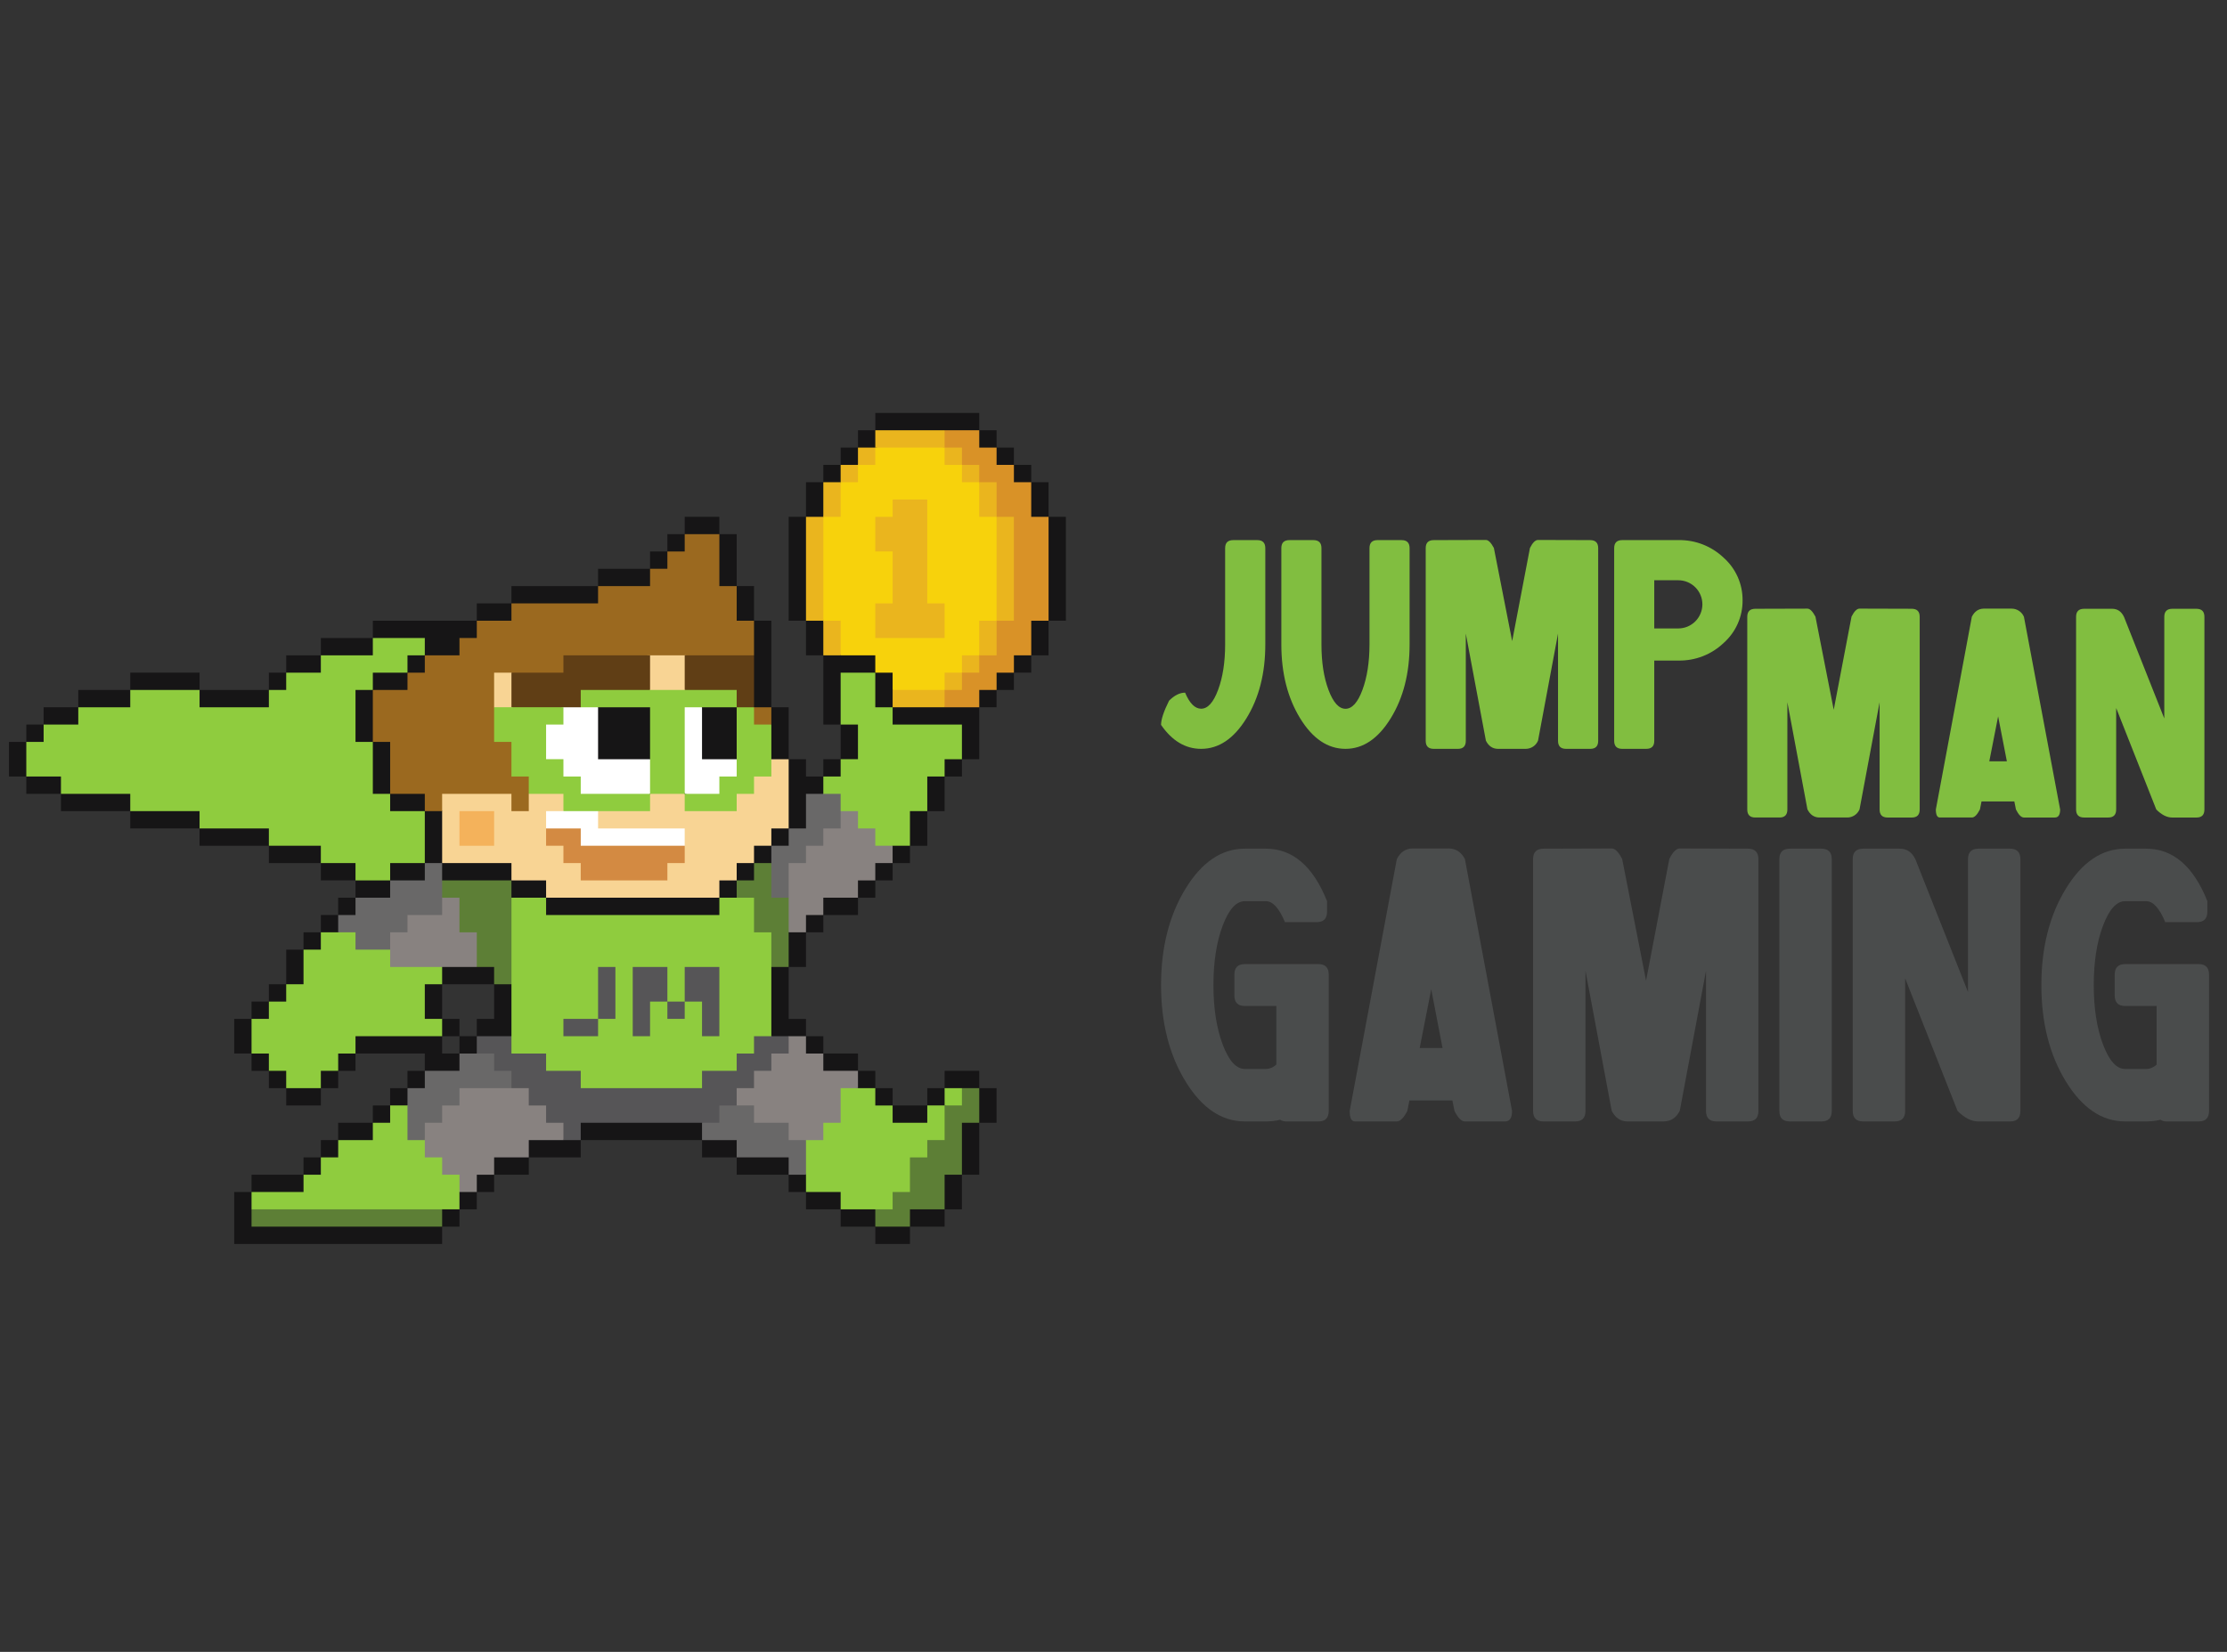 <svg width="248" height="184" viewBox="0 0 248 184" fill="none" xmlns="http://www.w3.org/2000/svg">
<rect x="0" y="0" width="248" height="184" fill="#333333" stroke="none"/>
<path d="M116.769 57.57V53.714H114.84V51.785H112.911V49.857H110.981V47.928H109.05V46H97.475V47.928H95.545V49.857H93.615V51.785H91.686V53.714H89.757V57.57H87.827V69.141H89.757V72.998H91.686V80.711H93.615V84.568H91.686V86.495H89.757V84.567H87.827V78.783H85.897V69.141H83.968V65.284H82.039V59.499H80.109V57.57H76.25V59.499H74.321V61.428H72.391V63.357H66.603V65.285H56.955V67.214H53.096V69.142H41.52V71.07H35.731V72.999H31.872V74.927H29.942V76.856H22.224V74.926H14.507V76.855H8.718V78.783H4.859V80.711H2.93V82.64H1V86.495H2.93V88.424H6.789V90.352H14.507V92.281H22.224V94.209H29.942V96.138H35.731V98.066H39.59V99.994H37.66V101.924H35.731V103.852H33.801V105.781H31.872V109.637H29.942V111.566H28.013V113.494H26.083V117.352H28.013V119.281H29.942V121.209H31.872V123.137H35.731V121.209H37.66V119.281H39.59V117.352H47.307V119.281H45.378V121.209H43.448V123.137H41.519V125.066H37.66V126.994H35.731V128.923H33.801V130.851H28.013V132.779H26.083V138.564H49.237V136.636H51.167V134.708H53.096V132.779H55.026V130.851H58.885V128.923H64.673V126.994H78.179V128.923H82.038V130.851H87.826V132.779H89.756V134.708H93.615V136.636H97.474V138.564H101.333V136.636H105.192V134.708H107.121V130.85H109.05V125.065H110.98V121.208H109.05V119.28H105.193V121.208H103.263V123.136H99.404V121.208H97.475V119.28H95.545V117.352H91.686V115.424H89.757V113.496H87.827V107.709H89.757V103.852H91.686V101.924H95.545V99.995H97.475V98.067H99.404V96.139H101.334V94.21H103.263V90.353H105.193V86.495H107.122V84.567H109.05V78.783H110.98V76.855H112.909V74.926H114.839V72.998H116.768V69.141H118.698V57.57H116.769ZM49.237 115.423H51.167V113.494H49.237V109.637H55.026V113.494H53.096V115.423H51.167V117.352H49.237V115.423Z" fill="#161516"/>
<path d="M76.935 93.504L77.812 97.071H74.886L74.32 98.769H64.352L63.708 97.103L61.938 96.502L61.571 95.003L59.303 94.21L60.254 91.238H65.009L65.636 92.993L76.935 93.504Z" fill="#D38A42"/>
<path d="M68.558 90.872L78.179 91.823L77.109 94.21H64.673V92.282H59.921V89.483L64.279 89.263L63.708 87.583L61.932 87.509L60.914 86.95L59.851 85.096V80.711L61.354 79.747L62.743 77.418L66.602 78.783V84.568H72.39L73.355 86.192L72.39 88.425L70.461 89.849L67.497 89.567L68.558 90.872ZM82.038 84.569H78.178V78.783L75.91 77.819L74.32 83.633L76.249 88.425L81.073 89.598L81.469 87.58L83.376 86.224L82.038 84.569Z" fill="white"/>
<path d="M71.426 77.418V72.226L77.301 71.933V77.819L71.426 77.418ZM87.827 84.568V92.282H85.897V94.21H83.968V96.139H82.038V98.067H80.109V99.996H60.814V98.067H56.955V96.139H49.237V90.354L48.272 86.95L63.708 87.582L62.743 90.354H60.813V94.21H62.743V96.139H64.672V98.067H74.32V96.139H76.249V92.282H66.602V90.354L67.567 89.117H71.426L72.391 88.425L74.32 87.509L76.25 88.425L77.495 90.034L81.073 89.118L81.47 87.583L82.86 87.363L83.593 85.754L84.934 84.877L85.899 84.569L87.827 84.568ZM57.403 73.962H53.818L53.525 79.392H57.402L57.403 73.962Z" fill="#F8D494"/>
<path d="M55.026 90.353V94.21H51.166V90.353H55.026Z" fill="#F4B25B"/>
<path d="M116.769 57.57V69.141H114.84V72.998H112.91V74.926H110.981V76.855H109.05V78.783H105.192L103.262 75.408V49.857L105.192 47.928H109.05V49.857H110.98V51.785H112.909V53.714H114.838V57.57H116.769Z" fill="#D99227"/>
<path d="M109.71 55.642L109.05 53.714L108.085 52.411L107.12 51.785L106.156 50.821L105.191 49.857L101.333 48.893L97.474 49.857L96.511 50.821L95.546 51.785L94.581 52.749L93.614 53.714L92.649 55.642L91.684 57.57L90.321 63.744L91.684 69.141L92.649 71.069L93.614 72.998H97.473V74.926H99.402V76.855L102.297 77.819L105.191 76.855L106.156 75.89L107.12 74.926L108.086 73.962L109.05 72.998L110.015 70.545L110.98 69.141L112.341 63.013L110.98 57.57L109.71 55.642Z" fill="#F7D20C"/>
<path d="M91.686 69.141H93.614V72.998H91.686V69.141ZM99.404 67.213H97.474V71.069H105.192V67.213H103.263V55.642H99.404V57.57H97.474V61.429H99.404V67.213ZM97.474 47.928V49.857H105.192V47.928H97.474ZM93.614 53.714H95.544V51.785H93.614V53.714ZM105.191 49.857V51.785H107.121V49.857H105.191ZM95.544 51.785H97.473V49.857H95.544V51.785ZM110.979 57.57V69.141H112.909V57.57H110.979ZM89.756 69.141H91.686V57.57H89.756V69.141ZM99.404 76.855V78.783H105.192V76.855H99.404ZM91.686 57.57H93.614V53.714H91.686V57.57ZM107.122 74.926H109.05V72.998H107.122V74.926ZM109.05 72.998H110.98V69.141H109.05V72.998ZM107.122 51.785V53.714H109.05V51.785H107.122ZM110.981 53.714H109.05V57.57H110.98V53.714H110.981ZM105.192 76.855H107.122V74.926H105.192V76.855Z" fill="#EAB51E"/>
<path d="M83.968 72.998V78.783L83.226 79.747L82.038 78.783L80.519 77.819L76.25 76.855V72.998L80.109 71.069L83.968 72.998ZM63.256 71.069L61.208 72.998L56.955 74.926V78.783L59.304 79.747L62.743 78.783H64.672L65.961 77.819H68.558L72.391 76.855V72.998L63.256 71.069Z" fill="#603E15"/>
<path d="M86.957 103.852L84.616 98.769L82.038 99.995H80.109V101.924H60.814V99.995H56.955L55.026 103.852L56.955 109.637V115.423L55.026 117.352L59.304 120.194L62.519 121.209L65.815 123.137L78.848 122.675L80.666 120.194H83.08L83.968 118.659L85.897 117.352L86.957 116.392L85.897 115.424V107.709L86.957 103.852ZM76.251 88.424H72.391V78.783H64.673V76.855H82.038V78.783H76.25L76.251 88.424ZM72.392 88.424V90.352H62.743V88.424H58.885L55.026 86.337L52.647 80.71L55.026 78.781H62.743V80.71H60.813V84.567H62.743V86.495H64.672V88.424L72.392 88.424ZM85.898 80.71V86.495H83.968V88.424H82.038V90.352H76.25V88.424H80.109V86.495H82.038V78.783H83.968L84.932 79.747L85.898 80.71ZM51.166 132.778V134.707H49.237L39.589 135.671L28.012 134.707V132.778H33.801V130.85H35.73V128.921H37.66V126.993H41.519V125.065H43.448V123.136H45.378L46.502 122.674L48.272 125.824L49.237 127.286L51.166 128.092L52.131 130.852L51.166 132.778ZM47.307 113.494H49.236V115.423H39.589V117.352H37.66V119.281H35.73V121.209H31.871V119.281H29.942V117.352H28.012V113.494H29.942V111.566H31.871V109.637H33.8V105.781H35.73V103.852H37.66L40.072 102.716L44.454 103.852L49.236 104.838V109.639H47.307V113.494ZM39.589 82.64H41.519V88.425H43.448V90.353H47.307V96.139H43.448V98.067H39.589V96.139H35.73V94.21H29.942V92.282H22.224V90.353H14.506V88.425H6.788V86.495H2.929V82.64H4.858V80.711H8.717V78.783H14.506V76.855H22.224V78.783H29.942V76.855H31.871V74.926H35.73V72.998H41.519V71.069H47.307V72.998H45.378V74.926H41.519V76.855H39.589L39.589 82.64ZM103.262 123.135H105.192L106.156 124.433V128.017L99.686 135.671L97.474 134.707H93.614V132.778H89.756V130.85L88.502 128.248L89.756 123.924L92.65 120.194L95.545 121.209H97.474V123.137H99.404V125.066H103.263L103.262 123.135ZM107.121 121.206L108.086 124.287L105.192 123.135V121.206H107.121ZM107.121 80.711V84.568H105.192V86.495H103.262V90.352H101.333V94.209H99.404L97.33 95.331L92.65 92.281L91.127 89.847L91.686 88.424V86.495H93.614V84.567H95.543V80.711H93.614V74.926H97.473V78.783H99.403V80.711H107.121Z" fill="#8FCC3E"/>
<path d="M55.026 105.423L53.096 107.709H43.448V105.781L42.186 103.156L43.448 101.924L45.844 100.049L47.641 99.719L49.237 98.857L51.938 99.5L52.647 101.923L55.026 105.423ZM97.474 94.209V92.282H95.545V90.353H92.297L91.127 91.663L90.394 92.918L89.077 93.722L88.501 95.002L84.615 98.768L87.825 103.851H89.755V101.924H91.684V99.995H95.543V98.067H97.473V96.139H99.402V94.21L97.474 94.209ZM91.686 119.28V117.352H89.756V115.424H87.827L85.275 116.758L83.376 118.659L80.446 121.209L81.074 124.654L87.827 127.932L89.756 126.993H91.686V125.065H93.614V121.208H95.544V119.28H91.686ZM62.519 122.674L59.304 120.193L52.648 119.728L46.575 124.215L47.309 126.993V128.921H49.239V130.85H51.168V132.778H53.097V130.85H55.027V128.921H58.886V126.993H62.743L63.488 125.809L62.519 122.674Z" fill="#888280"/>
<path d="M49.237 96.139V98.067L50.599 99.354L49.237 99.996V101.924H45.378V103.852H43.448V105.781H39.589V103.852H37.66V101.924H39.589V99.996H43.448V98.067H47.307V96.139H49.237ZM89.756 88.425V92.282H87.827V94.21H85.897V96.139L84.616 98.769L85.753 101.239L87.826 99.996V96.139H89.755V94.21H91.685V92.282H93.614V88.425H89.756ZM87.827 126.993V125.065H83.968V123.136H82.038L79.578 121.677L78.178 125.065V126.993H82.037V128.922H87.826V130.85H89.755V126.993H87.827ZM55.032 116.245L53.096 117.352H51.166V119.281H47.307V121.209H45.378V126.994H47.307V125.066H49.237V123.137H51.166V121.209H56.955L58.5 119.171L55.032 116.245Z" fill="#696868"/>
<path d="M74.32 111.566H76.25V113.494H74.32V111.566ZM76.25 107.709V111.566H78.178V115.423H80.108V107.709H76.25ZM66.602 113.494H68.532V107.709H66.602V113.494ZM74.32 107.709H70.461V115.423H72.391V111.566H74.32V107.709ZM62.743 113.494V115.423H66.602V113.494H62.743ZM83.967 115.423V117.352H82.037V119.281H78.178V121.209H64.673V119.281H60.814V117.352H56.955V115.424H53.096V117.352H55.026V119.281H56.955V121.209H58.885V123.137H60.814V125.066H62.743V126.994H64.672V125.066H80.108V123.137H82.037V121.209H83.967V119.281H85.896V117.352H87.826V115.424L83.967 115.423Z" fill="#565557"/>
<path d="M83.968 72.998H62.743V74.926H55.025V82.64H56.954V86.495H58.884V90.352H56.954V88.424H49.236V90.352H47.307V88.424H43.448V82.64H41.519V76.854H45.378V74.926H47.307V72.998H51.166V71.069H53.096V69.141H56.955V67.213H66.602V65.284H72.391V63.356H74.32V61.428H76.249V59.499H80.109V65.284H82.038V69.141H83.967L83.968 72.998ZM83.968 78.783V80.711H85.897V78.783H83.968Z" fill="#9B691F"/>
<path d="M49.237 134.707V136.635H28.012V134.707H49.237ZM49.237 98.067V99.995H51.166V103.852H53.096V107.709H55.025V109.637H56.955V98.067H49.237ZM85.897 96.139H83.968V98.067H82.038V99.995H83.968V103.852H85.897V107.709H87.826V99.995H85.897V96.139ZM107.121 121.208V123.136H105.192V126.993H103.262V128.922H101.333V132.778H99.403V134.707H97.474V136.635H101.333V134.707H105.192V130.85H107.121V125.065H109.05V121.208H107.121Z" fill="#5D7F36"/>
<path d="M130.188 78.048C130.784 77.453 131.379 77.155 131.974 77.155C132.475 78.346 133.07 78.942 133.76 78.944C134.499 78.944 135.129 78.243 135.649 76.842C136.17 75.441 136.431 73.757 136.432 71.789V61.058C136.432 60.461 136.732 60.163 137.333 60.163H140.013C140.606 60.163 140.904 60.461 140.905 61.058V71.789C140.905 74.997 140.205 77.736 138.806 80.007C137.407 82.278 135.725 83.414 133.76 83.414C132.009 83.414 130.521 82.524 129.295 80.743C129.295 80.139 129.593 79.241 130.188 78.048ZM142.691 71.789V61.058C142.691 60.461 142.989 60.163 143.586 60.163H146.264C146.86 60.163 147.158 60.461 147.158 61.058V71.789C147.158 73.769 147.42 75.456 147.943 76.85C148.466 78.245 149.096 78.945 149.832 78.952C150.571 78.952 151.201 78.251 151.721 76.85C152.242 75.449 152.504 73.762 152.508 71.789V61.058C152.508 60.461 152.804 60.163 153.4 60.163H156.079C156.675 60.163 156.973 60.461 156.973 61.058V71.789C156.973 74.997 156.273 77.736 154.874 80.007C153.475 82.278 151.795 83.414 149.836 83.414C147.859 83.414 146.174 82.278 144.782 80.007C143.39 77.736 142.693 74.997 142.691 71.789ZM163.232 70.572V82.521C163.232 83.116 162.94 83.414 162.357 83.414H159.66C159.066 83.414 158.769 83.116 158.768 82.521V61.058C158.768 60.461 159.065 60.163 159.66 60.163L165.466 60.146C165.745 60.146 166.043 60.444 166.36 61.039L168.396 71.413L170.377 61.039C170.675 60.444 170.975 60.146 171.276 60.146L177.079 60.163C177.675 60.163 177.974 60.461 177.974 61.058V82.521C177.974 83.116 177.682 83.414 177.098 83.414H174.397C173.801 83.414 173.503 83.116 173.503 82.521V70.572L171.276 82.502C171.161 82.773 170.97 83.004 170.725 83.166C170.48 83.328 170.192 83.415 169.899 83.414H166.792C166.209 83.401 165.768 83.099 165.47 82.502L163.232 70.572ZM186.901 73.578H184.22V82.521C184.22 83.116 183.923 83.414 183.328 83.414H180.648C180.052 83.414 179.756 83.116 179.756 82.521V61.058C179.756 60.461 180.052 60.163 180.648 60.163H186.901C188.779 60.125 190.596 60.833 191.955 62.132C192.622 62.726 193.155 63.457 193.517 64.274C193.879 65.091 194.062 65.977 194.054 66.871C194.062 67.766 193.879 68.651 193.517 69.468C193.155 70.286 192.622 71.016 191.955 71.611C190.596 72.909 188.779 73.616 186.901 73.578ZM186.901 64.635H184.22V70.001H186.901C187.611 69.999 188.291 69.716 188.793 69.213C189.295 68.71 189.578 68.028 189.579 67.317C189.578 66.606 189.296 65.924 188.794 65.421C188.292 64.918 187.611 64.636 186.901 64.635ZM199.043 78.221V90.167C199.043 90.764 198.752 91.062 198.168 91.062H195.471C194.875 91.062 194.577 90.764 194.577 90.167V68.708C194.577 68.111 194.875 67.813 195.471 67.813L201.275 67.796C201.555 67.796 201.853 68.094 202.169 68.689L204.205 79.061L206.186 68.687C206.484 68.093 206.782 67.795 207.08 67.794L212.886 67.811C213.481 67.811 213.778 68.109 213.778 68.706V90.169C213.778 90.766 213.487 91.064 212.903 91.064H210.206C209.61 91.064 209.314 90.766 209.314 90.169V78.221L207.08 90.15C206.966 90.421 206.775 90.652 206.531 90.814C206.286 90.976 205.999 91.063 205.706 91.062H202.597C202.013 91.05 201.573 90.747 201.275 90.15L199.043 78.221ZM220.663 89.274L220.485 90.167C220.177 90.764 219.88 91.062 219.593 91.062H216.024C215.726 91.062 215.577 90.764 215.577 90.167L219.584 68.708C219.881 68.111 220.321 67.807 220.905 67.796H224.013C224.307 67.795 224.594 67.881 224.839 68.044C225.083 68.206 225.274 68.437 225.388 68.708L229.418 90.169C229.418 90.766 229.222 91.064 228.828 91.064H225.388C225.09 91.064 224.794 90.766 224.496 90.169L224.318 89.276L220.663 89.274ZM223.486 84.801L222.512 79.797L221.53 84.803L223.486 84.801ZM241.017 80.028V68.708C241.017 68.111 241.315 67.813 241.911 67.813H244.59C245.186 67.813 245.484 68.111 245.484 68.708V90.169C245.484 90.766 245.192 91.064 244.609 91.064H241.893C241.309 91.064 240.72 90.766 240.125 90.169L235.658 78.866V90.169C235.658 90.766 235.363 91.064 234.766 91.064H232.086C231.493 91.064 231.195 90.766 231.194 90.169V68.708C231.194 68.111 231.491 67.813 232.086 67.813H235.213C235.808 67.813 236.248 68.117 236.534 68.725L241.017 80.028Z" fill="#81BE40"/>
<path d="M142.552 124.73C142.033 124.857 141.5 124.92 140.966 124.917H138.631C136.045 124.917 133.843 123.433 132.024 120.465C130.205 117.498 129.295 113.918 129.295 109.726C129.295 105.536 130.205 101.956 132.024 98.986C133.843 96.015 136.045 94.531 138.629 94.534H140.966C143.952 94.534 146.224 96.482 147.781 100.377V101.55C147.781 102.33 147.392 102.72 146.614 102.718H143.113V102.765C142.461 101.176 141.745 100.381 140.966 100.381H138.631C137.666 100.381 136.841 101.292 136.157 103.114C135.472 104.935 135.13 107.139 135.13 109.726C135.13 112.313 135.472 114.518 136.157 116.34C136.841 118.161 137.666 119.072 138.631 119.072H140.966C141.404 119.063 141.822 118.884 142.133 118.574V112.058H138.631C137.853 112.058 137.464 111.669 137.464 110.89V108.557C137.464 107.777 137.853 107.387 138.631 107.388H146.801C147.579 107.388 147.968 107.778 147.968 108.557V123.748C147.968 124.527 147.586 124.917 146.824 124.917H143.3C143.038 124.929 142.778 124.864 142.552 124.73ZM156.954 122.58L156.721 123.748C156.315 124.527 155.926 124.917 155.554 124.917H150.885C150.498 124.917 150.303 124.527 150.302 123.748L155.549 95.703C155.938 94.924 156.514 94.526 157.277 94.511H161.338C162.146 94.526 162.745 94.924 163.135 95.703L168.383 123.748C168.383 124.527 168.126 124.917 167.612 124.917H163.139C162.751 124.917 162.361 124.528 161.972 123.748L161.739 122.58H156.954ZM160.642 116.737L159.382 110.192L158.098 116.737H160.642ZM176.56 108.137V123.748C176.56 124.527 176.179 124.917 175.417 124.917H171.892C171.114 124.917 170.725 124.527 170.725 123.748V95.703C170.725 94.924 171.114 94.534 171.892 94.534L179.478 94.511C179.852 94.511 180.241 94.901 180.645 95.68L183.307 109.234L185.897 95.68C186.285 94.9 186.676 94.511 187.064 94.511L194.65 94.534C195.428 94.534 195.817 94.924 195.817 95.703V123.748C195.817 124.527 195.435 124.917 194.673 124.917H191.149C190.371 124.917 189.982 124.527 189.982 123.748V108.137L187.064 123.725C186.676 124.503 186.075 124.902 185.267 124.917H181.206C180.444 124.902 179.866 124.497 179.478 123.725L176.56 108.137ZM203.986 123.748C203.986 124.527 203.605 124.917 202.842 124.917H199.318C198.539 124.917 198.149 124.527 198.151 123.748V95.703C198.151 94.924 198.54 94.534 199.318 94.534H202.819C203.599 94.534 203.988 94.924 203.986 95.703V123.748ZM219.158 110.497V95.703C219.158 94.924 219.547 94.534 220.325 94.534H223.826C224.604 94.534 224.993 94.924 224.993 95.703V123.748C224.993 124.528 224.613 124.917 223.849 124.917H220.302C219.54 124.917 218.771 124.527 217.993 123.748L212.158 108.977V123.748C212.158 124.527 211.769 124.917 210.991 124.917H207.487C206.709 124.917 206.32 124.527 206.32 123.748V95.703C206.32 94.924 206.709 94.534 207.487 94.534H211.576C212.354 94.534 212.93 94.931 213.304 95.726L219.158 110.497ZM240.587 124.73C240.066 124.857 239.533 124.919 238.998 124.917H236.663C234.082 124.917 231.88 123.433 230.058 120.465C228.236 117.498 227.326 113.918 227.329 109.726C227.329 105.535 228.239 101.955 230.058 98.986C231.877 96.017 234.079 94.533 236.663 94.534H238.998C241.987 94.534 244.258 96.482 245.813 100.377V101.55C245.813 102.33 245.424 102.72 244.646 102.718H241.145V102.765C240.491 101.176 239.776 100.381 238.998 100.381H236.663C235.701 100.381 234.877 101.292 234.191 103.114C233.505 104.935 233.162 107.14 233.162 109.728C233.162 112.316 233.505 114.52 234.191 116.342C234.877 118.163 235.701 119.074 236.663 119.074H238.998C239.437 119.065 239.855 118.886 240.165 118.574V112.058H236.663C235.887 112.058 235.496 111.67 235.496 110.89V108.557C235.496 107.777 235.887 107.388 236.663 107.388H244.833C245.611 107.388 246 107.778 246 108.557V123.748C246 124.528 245.62 124.917 244.856 124.917H241.332C241.07 124.93 240.811 124.865 240.587 124.73Z" fill="#4A4C4C"/>
</svg>
